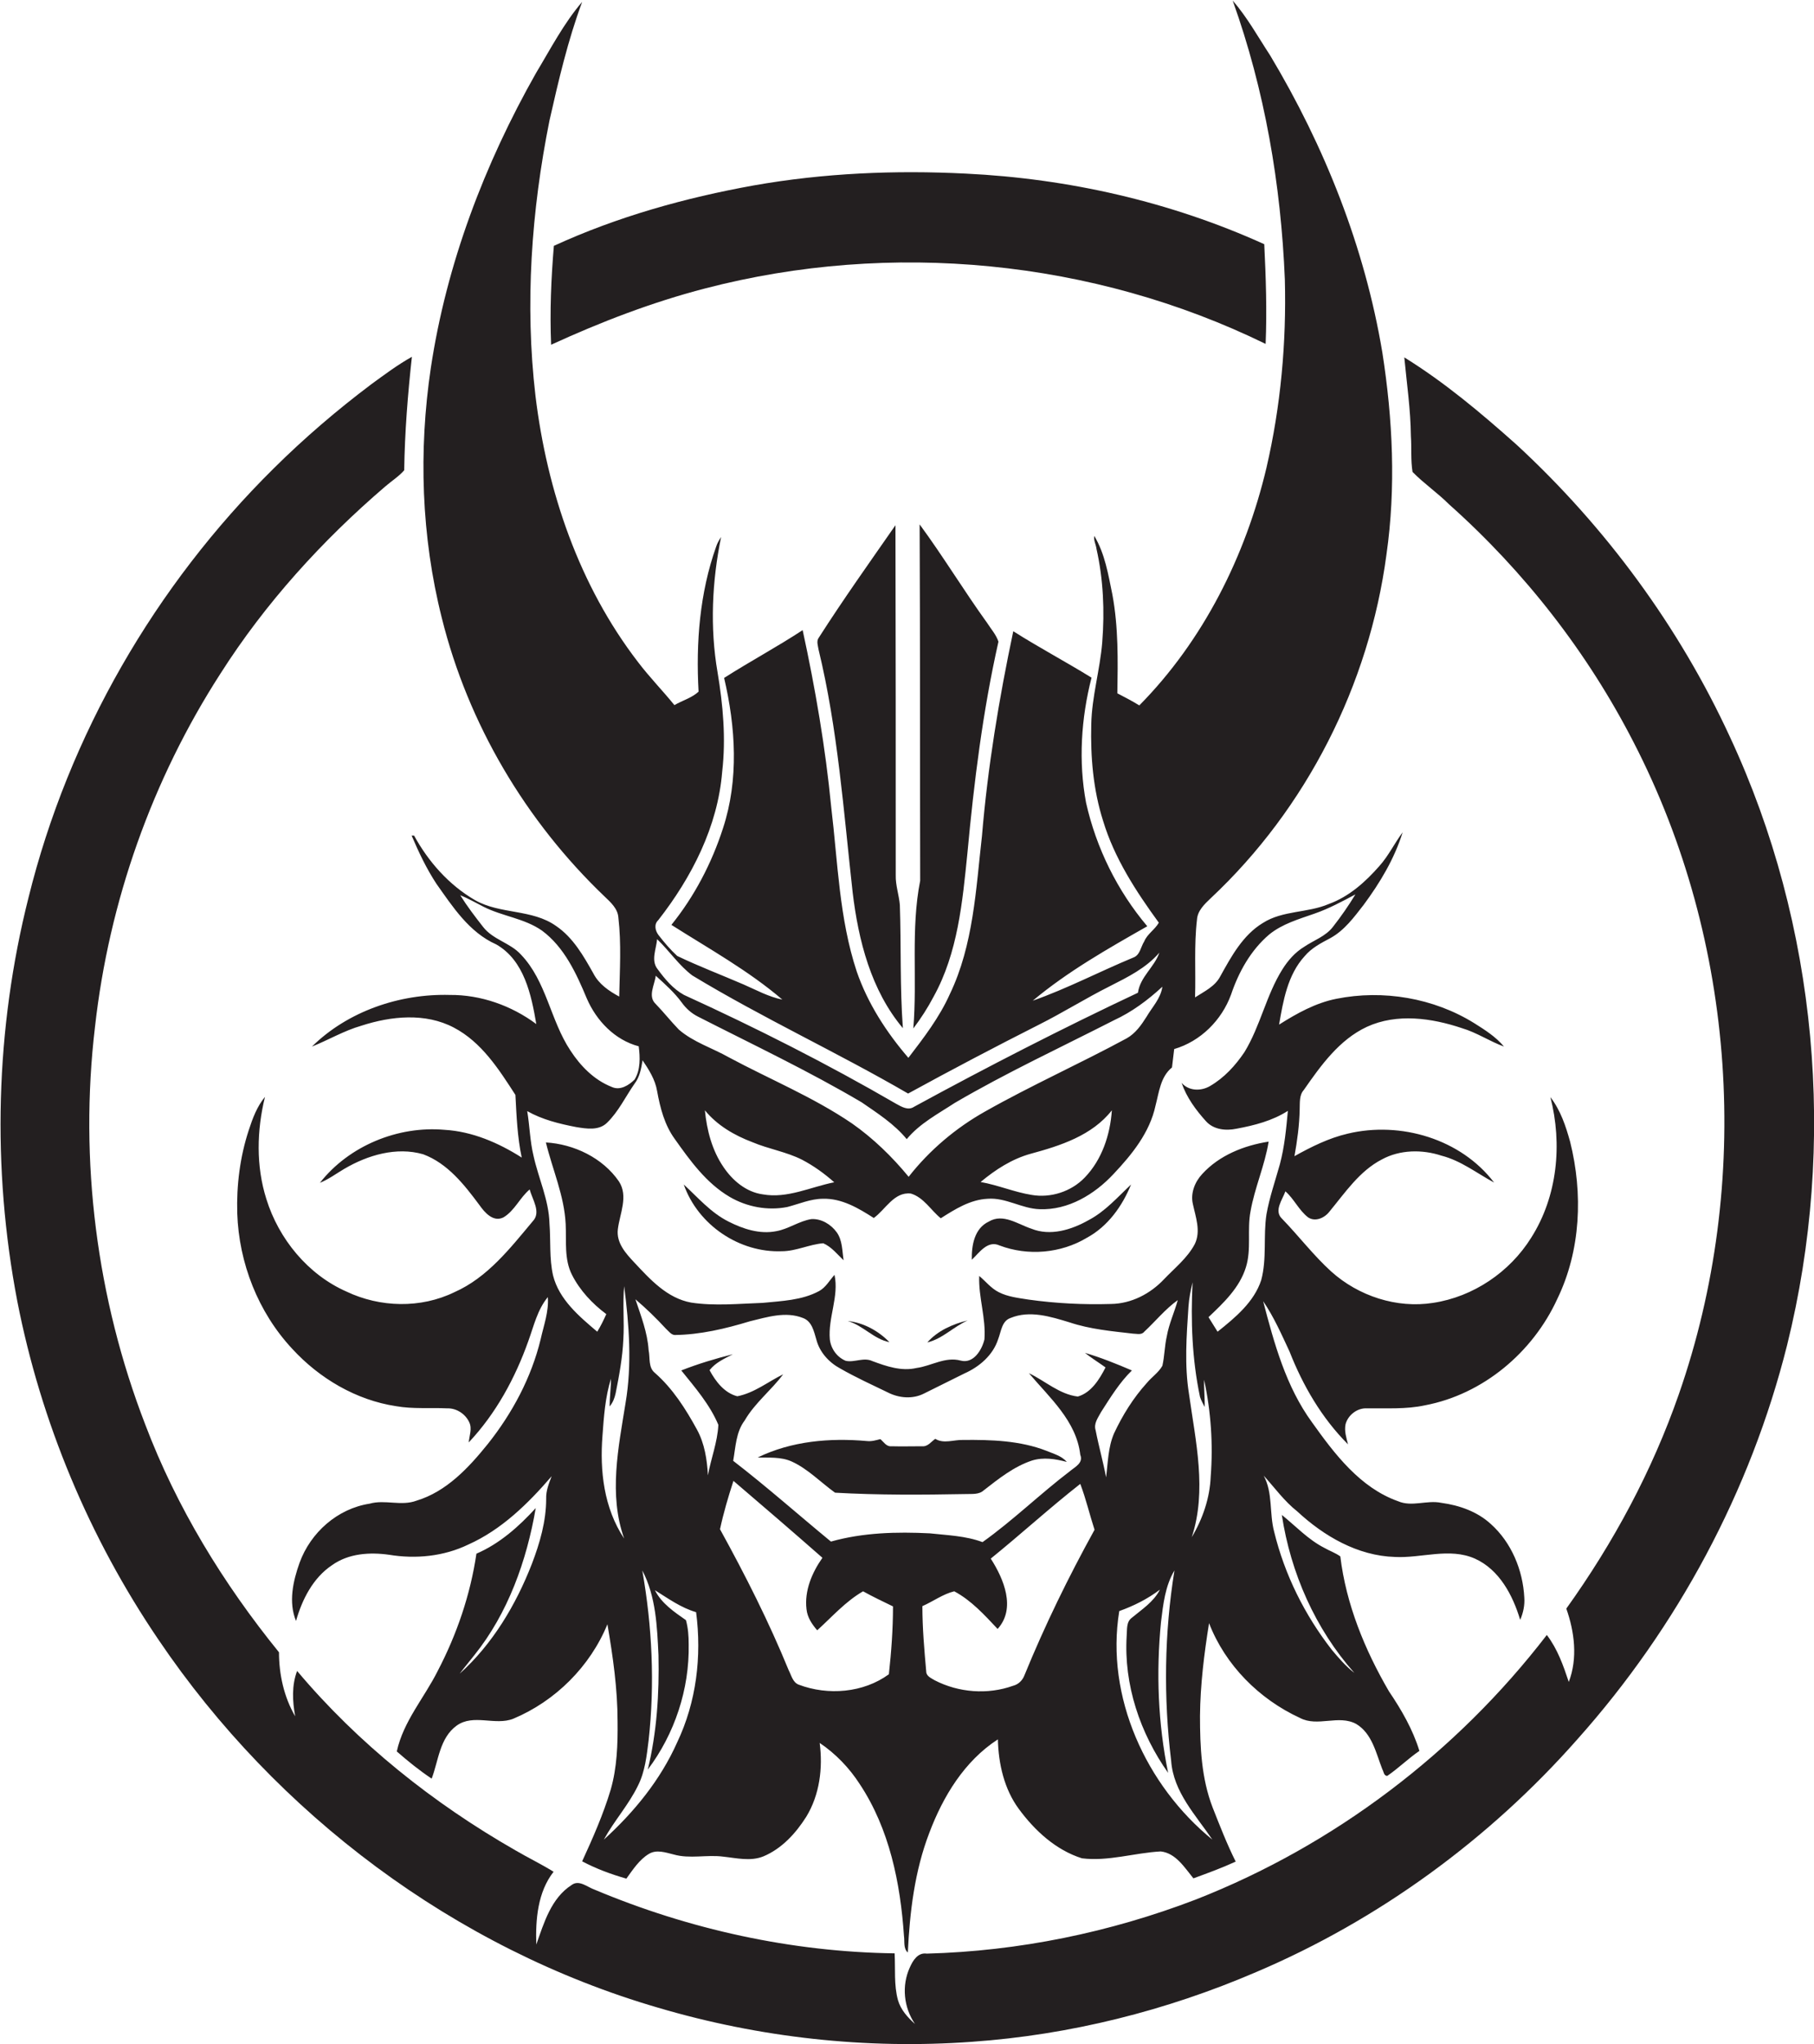 <?xml version="1.0" encoding="utf-8"?>
<!-- Generator: Adobe Illustrator 19.2.0, SVG Export Plug-In . SVG Version: 6.00 Build 0)  -->
<svg version="1.1" id="Layer_1" xmlns="http://www.w3.org/2000/svg" xmlns:xlink="http://www.w3.org/1999/xlink" x="0px" y="0px"
	 viewBox="0 0 660.6 744.1" enable-background="new 0 0 660.6 744.1" xml:space="preserve">
<g>
	<path fill="#231F20" d="M180.7,343.8c10.2,5.8,12.8,18.4,14.6,29c-9-6.7-20.2-10.7-31.5-10.6c-18.2-0.5-37.1,5.9-50.2,18.8
		c6-2.4,11.7-5.8,18-7.6c10.8-3.5,23.3-4.8,33.7,0.7c10.1,5.3,16.4,15.2,22.4,24.5c0.4,7.6,0.7,15.3,2.3,22.8
		c-8.5-5.4-18-9.5-28.1-10.1c-17-1.5-34.8,5.8-45.4,19.3c3.2-1.3,6-3.4,8.9-5.1c8.5-5,19-8.1,28.7-5.3c8.9,3.3,15,11.1,20.5,18.5
		c1.9,2.7,5,6.3,8.7,4.5c4.1-2.4,6-7.2,9.6-10.2c0.9,3.6,4.3,8.3,1.1,11.6c-8.2,9.8-16.5,20.5-28.5,25.8c-12.3,6-27.1,5.6-39.3-0.2
		C112.1,464,101.5,451,97,436.5c-3.8-12-3.5-25-0.5-37.2c-2.9,3.5-4.5,7.8-5.9,12.1c-3.2,9.7-4.5,20.1-4.2,30.3
		c0.6,18.1,7.6,36,20,49.3c9.9,10.8,23.3,18.7,37.8,20.9c6.2,1.1,12.4,0.5,18.7,0.8c3.3-0.1,6.6,2,8,5.1c1.1,2.3,0,4.9-0.2,7.3
		c9.9-10.5,16.9-23.4,21.7-36.9c2-5.5,3.3-11.4,7.1-16c0.4,5.3-1.5,10.3-2.6,15.3c-3.4,14-10.3,26.9-19.2,38.1
		c-7,8.7-15.1,17.4-26,20.7c-5.6,2.1-11.5-0.5-17.1,1.1c-11.7,1.8-21.5,10.5-25.5,21.5c-2.4,6.7-4.1,14.4-1.3,21.2
		c2.2-7.8,6.2-15.7,13.1-20.3c6-4.3,13.7-4.8,20.8-3.8c9.7,1.6,19.9,0.6,28.8-3.7c12.1-5.4,21.8-14.9,30.4-24.9
		c-1,2.6-2.1,5.3-2,8.2c0,8.2-2.3,16.1-5.2,23.7c-5.8,14.9-14.3,29.2-26.3,40c1.7-2.3,3.6-4.5,5.3-6.7
		c12.3-15.3,19.1-34.4,22.4-53.6c-6.1,6.7-13.2,13-21.6,16.6c-2.2,14.9-7.1,29.3-14.1,42.7c-4.9,9.8-12.5,18.3-14.9,29.3
		c4,3.5,8.2,6.9,12.7,9.9c2.5-6.6,2.9-14.8,9.1-19.3c6.1-4.4,14,0.1,20.6-2.5c15.3-6.4,28-19,34.3-34.4c2,11.7,3.7,23.5,3.7,35.4
		c0.1,8.3-0.2,16.8-2.5,24.8c-2.7,9-6.5,17.6-10.4,26.1c5.1,2.7,10.5,4.7,16.1,6.3c2.4-3.3,4.7-6.9,8.2-9c2.8-1.7,6.1-0.5,9,0.2
		c5.9,1.7,12.1,0,18.1,0.8c4.8,0.5,9.9,1.8,14.6-0.1c6.7-2.8,11.8-8.4,15.6-14.4c4.9-8,6.1-17.8,4.9-26.9c5.8,3.9,10.8,9.1,14.6,15
		c10.8,16.3,14.8,36,16.1,55.3c0.3,2-0.3,4.5,1.4,6c0.7-14.8,2.5-29.7,7.8-43.5c5-13.3,12.8-26.2,25-34.1c0.2,8.9,2.3,18.1,7.6,25.3
		c5.8,7.9,13.5,15,23,18c9.6,1.2,19.2-2,28.7-2.5c5.5,0.6,8.7,5.9,11.9,9.8c5.2-1.9,10.4-3.8,15.4-6.1c-3.2-6.4-5.8-13.1-8.4-19.7
		c-4.1-10.6-4.6-22.1-4.6-33.3c0.1-11.3,1.5-22.6,3.3-33.8c5.9,15.3,18.3,27.7,33.1,34.5c6.4,3.4,14.1-1.3,20.5,2.2
		c5.8,3.5,7.2,10.6,9.5,16.5c0.5,0.8,0.5,2.4,1.8,2.4c4.1-2.8,7.6-6.3,11.7-9.1c-2.4-7.8-6.5-14.9-11.1-21.7
		c-8.8-15.1-15.6-31.7-17.7-49.1c-1.8-1.3-3.9-2-5.8-3.1c-5.9-3-10.4-7.9-15.5-12c3.2,21.1,12.2,41.5,26.4,57.5
		c-3.1-2.4-5.7-5.4-8.2-8.4c-9.9-12.7-17.2-27.4-21-43c-1.8-6.7-0.4-14.1-3.8-20.4c4,4.4,7.5,9.3,12.2,13c9.7,9,22,16.2,35.6,16.6
		c9.7,0.5,19.8-3.5,29.1,0.6c8.9,4,13.8,13.3,16.5,22.3c1.1-2.5,1.7-5.3,1.5-8.1c-0.5-10-4.7-20.1-12.2-26.8
		c-4.9-4.5-11.4-6.8-18-7.7c-5.3-1.1-10.7,1.6-15.8-0.6c-13.8-4.9-23.1-17.2-31.3-28.7c-9.5-13-13.8-28.8-17.8-44.1
		c3.9,5.7,6.7,12.1,9.6,18.3c4.9,12.5,11.8,24.3,21.3,33.8c-0.6-2.4-1.4-4.8-0.9-7.3c0.9-3.4,4.3-6,7.8-5.8c7-0.1,14.2,0.4,21.1-1.1
		c21.2-4,39.3-19.3,48.2-38.7c8.6-17.7,9.4-38.4,4.7-57.2c-1.6-5.8-3.5-11.5-7.2-16.3c4.4,17.1,2.6,36.1-7,51.2
		c-7.8,12.5-21.1,21.5-35.7,23.7c-13.3,2.1-27.2-2.5-37.1-11.4c-6.5-5.9-11.8-12.9-17.9-19.2c-3.1-2.9,0.1-6.9,1.2-10
		c3.2,2.8,4.9,6.9,8.3,9.5c2.6,1.7,6,0.2,7.8-2.2c5.7-6.9,10.9-14.7,19-18.9c6.6-3.6,14.7-3.7,21.7-1.4c7.1,1.8,12.9,6.4,19.2,9.8
		c-12.1-15.9-34.1-22.4-53.3-17.8c-6.9,1.6-13.3,4.8-19.4,8.2c1-5.6,1.8-11.3,1.9-17.1c0.1-2.4-0.2-5.1,1.5-7
		c6.2-8.9,12.9-18.3,23-23c10.9-5,23.6-3.2,34.6,0.5c5.4,1.6,10.1,4.8,15.3,6.7c-3-3.6-7-6.1-10.8-8.5c-14.8-9.2-33.2-12.3-50.2-8.9
		c-7.6,1.5-14.4,5.3-20.9,9.4c1.5-8.7,3.1-18.1,9.3-24.9c2.5-3,6-4.8,9.4-6.6c5.1-2.8,8.6-7.6,12.1-12.1c6-8.1,11.2-16.8,14.2-26.4
		c-3,4-5.1,8.5-8.5,12.3c-5.1,5.8-11,11.1-18.4,13.8c-7.7,3.3-16.8,2.3-24,6.9c-7.3,4.4-11.5,12.2-15.5,19.4
		c-1.9,3.7-5.8,5.5-9.2,7.7c0.3-9.4-0.4-18.9,0.7-28.3c0.2-3.3,2.8-5.7,5-7.8c34.9-32.7,57.7-77.7,64-125.1
		c3.5-24.4,2.3-49.3-1.5-73.6c-6.4-38.3-21-75-40.9-108.2c-4.4-6.7-8.3-13.8-13.6-19.9c11.7,32.6,17.6,67.1,19,101.6
		c0.6,23-1.5,46.1-6.7,68.5c-7.6,32.1-23,62.9-46.3,86.5c-2.6-1.6-5.3-3-8-4.4c0.2-12,0.4-24-1.8-35.9c-1.5-7.3-2.7-14.9-6.6-21.4
		c-0.3,1.6,0.6,3.1,0.8,4.7c2.5,11.1,3,22.6,2.1,34c-0.8,10-3.8,19.8-4,29.9c-0.3,11.8,0.7,23.8,4.3,35.1
		c4.1,13.6,12,25.7,20.3,37.1c-1.4,2.5-4.2,4.1-5.3,6.8c-1.3,2-1.5,5-4,5.9c-12.3,5.1-24.1,11.3-36.6,15.7
		c12.8-10.7,27.3-18.9,41.7-27.1c-10.9-12.9-18.6-28.5-22.3-45c-2.8-15-1.8-30.7,2-45.5c-9.4-5.8-19.2-11-28.5-16.9
		c-5.2,24.6-9.3,49.4-11.4,74.5c-2.2,19.4-3.1,39.7-11.7,57.6c-3.8,8.5-9.5,15.9-15.1,23.2c-8-9.3-14.8-19.8-18.8-31.4
		c-6.4-19.3-6.9-39.9-9.3-59.9c-2.1-21.7-5.8-43.2-10.4-64.4c-9.3,6.1-19.2,11.4-28.6,17.4c4.2,17.9,5.4,37-0.4,54.7
		c-4.1,12.7-10.4,24.8-18.8,35.2c13.7,8.7,28,16.6,40.4,27.2c-5-1-9.5-3.5-14.1-5.5c-8.1-3.5-16.3-6.6-24.2-10.4
		c-2.5-2.3-4.7-4.9-6.8-7.6c-1.2-1.6-1.7-3.9-0.1-5.4c12.2-15.6,21.7-34.1,23.3-54.1c1.4-12.1,0.3-24.3-1.7-36.2
		c-2.8-16.3-2-33.1,1.3-49.2c-0.7,1.1-1.4,2.2-1.8,3.5c-6,16.9-7.4,35-6.4,52.8c-2.5,2.3-5.9,3.2-8.8,4.9
		c-4.3-5.3-9.1-10.2-13.2-15.6c-21.5-27.9-33.2-62.3-37.4-97c-3.9-33.4-1.5-67.3,5.1-100.2c3.3-14.6,6.7-29.2,11.9-43.2
		c-6.7,7.8-11.5,17.1-16.8,25.9c-18.8,33.2-32.6,69.5-38.3,107.3c-4.5,30.2-3.5,61.4,4,91.1c9.6,38.6,30.6,74,59.3,101.4
		c2.2,2.1,4.8,4.4,5,7.7c1.1,9.5,0.5,19.1,0.3,28.7c-3.7-2-7.4-4.5-9.4-8.4c-3.6-6.4-7.4-13.1-13.6-17.3c-8.7-6.2-20.4-4.2-29.5-9.4
		c-9.5-5.5-17-14-22.2-23.5c-0.2,0-0.7,0-0.9,0c2.6,6.1,5.4,12,9,17.5C164.8,330,170.8,339.4,180.7,343.8z M219.4,522.7
		c0.5-7,1-14.1,3.1-20.8c0,3.4-0.5,6.7-0.5,10.1c1.2-1.4,1.8-3,2.2-4.8c1.3-6.5,2.5-13,2.8-19.6c0.4-6.5-0.3-12.9,0.3-19.4
		c1.8,14.1,2.9,28.5,0.5,42.6c-2.6,16.2-6.2,33.3-0.5,49.3C219.9,549,218.4,535.4,219.4,522.7z M246.6,634.3
		c-6.1,13.7-15.7,25.4-26.7,35.4c3.7-6.8,9-12.6,12.4-19.6c2.6-5.1,3.2-10.9,3.9-16.5c2.3-20.6,1.3-41.5-2.3-61.9
		c5,9.5,5.4,20.5,5.9,30.9c0.3,14-0.6,28-3.9,41.6c9.8-13,15.2-29.3,14.9-45.6c0-3-0.2-5.9-1-8.8c-4.3-3-8.9-6.1-11.3-10.9
		c4.8,3,9.5,6.4,15,8C255.6,603,253.6,619.6,246.6,634.3z M323.7,609.5c-9.3,6.8-22.2,7.8-32.8,3.8c-2.2-0.8-2.7-3.4-3.7-5.3
		c-7.2-17.6-15.8-34.6-25-51.3c1.3-6,3-11.8,4.9-17.6c10.9,9.3,21.7,18.6,32.4,28c-3.8,5.4-6.6,12-5.8,18.7c0.3,3,2,5.5,3.9,7.7
		c5.4-4.9,10.3-10.5,16.7-14.2c3.6,2,7.2,3.7,10.9,5.5C325.2,593,324.6,601.3,323.7,609.5z M373.1,609.8c-0.7,1.9-2.2,3.4-4.2,3.9
		c-9.2,3.3-19.8,2.5-28.5-2c-1.3-0.8-3.1-1.5-3.1-3.2c-0.7-7.9-1.4-15.8-1.4-23.8c3.9-1.7,7.5-4.4,11.6-5.4
		c6.2,3.3,11,8.6,15.8,13.7c6.8-7.5,2.2-18.3-2.5-25.6c11-8.9,21.5-18.5,32.6-27.2c2.1,5.5,3.4,11.2,5.2,16.7
		C389.1,574.1,380.5,591.7,373.1,609.8z M402.8,537.8c-1.1-5.8-2.7-11.4-3.8-17.1c-0.8-2.5,0.9-4.6,2-6.7
		c3.4-5.3,6.7-10.7,11.2-15.1c-5.6-2.4-11.3-4.7-17.1-6.4c2.4,1.9,5,3.5,7.5,5.3c-2.2,4.3-5.2,9.2-10.1,10.6
		c-6.7-0.8-11.9-5.7-17.8-8.5c7.5,8.9,17.3,17.4,18.7,29.7c1.2,3-1.9,4.4-3.8,6c-10.9,8.3-20.7,17.9-31.8,25.8
		c-6.1-2.3-12.8-2.5-19.2-3.2c-12-0.6-24.3-0.3-36,3c-11.9-9.8-23.4-20-35.6-29.4c0.9-5,1-10.5,4.2-14.7c3.7-6.4,9.7-11,14-16.8
		c-5.5,2.7-10.5,6.8-16.7,8c-4.7-1.2-7.9-5.4-10.1-9.5c2.2-2.8,5.4-4.2,8.5-5.8c-6.4,1.6-12.7,3.5-18.8,5.9
		c5,6.2,10.4,12.4,13.5,19.8c-0.3,6.3-2.7,12.3-3.8,18.4c-0.3-5.7-1.2-11.6-4-16.7c-4.1-7.5-8.8-14.9-15.3-20.6
		c-2.5-2-1.7-5.5-2.3-8.3c-0.4-6.4-2.8-12.5-4.8-18.5c3.9,3.3,7.6,6.9,11.1,10.7c1,0.9,1.8,2.1,3.1,2.3c9.4-0.1,18.6-2.3,27.5-5
		c6.2-1.5,13-3.7,19.3-1.2c3.3,1.2,4,4.9,4.9,7.9c1.2,4.6,4.6,8.3,8.7,10.5c5.6,3.2,11.5,5.9,17.3,8.7c4.1,2.1,9.1,2.5,13.2,0.4
		c4.9-2.4,9.8-4.9,14.7-7.3c5.4-2.4,10.4-6.6,12.3-12.5c1.1-2.8,1.3-6.6,4.5-7.7c7-2.9,14.6-0.5,21.5,1.6c7.5,2.5,15.3,3.2,23.1,4.1
		c1.3,0,3.1,0.6,4.1-0.7c4.1-3.8,7.6-8.2,12.2-11.5c-1.2,4.4-3.2,8.6-4,13.2c-0.8,3.5-0.8,7.2-1.6,10.7c-1.4,2.5-3.9,4.1-5.7,6.3
		c-4.9,5.4-8.8,11.7-11.9,18.3C403.5,526.9,403.5,532.4,402.8,537.8z M441.5,669.7c-24.1-19.6-39-52-33.9-83.2
		c5.3-1.9,10.3-4.4,14.8-7.8c-2.3,4.5-6.6,7.2-10.3,10.3c-2,1.5-1.6,4.3-1.8,6.5c-1.1,17.8,4.9,35.5,15.1,49.9
		c-3.7-18-4.4-36.6-2.6-54.9c0.8-6.5,1.5-13.1,4.9-18.8c-3.7,22.9-4,46.3-1.2,69.3C427.3,652.4,435.5,660.8,441.5,669.7z
		 M440.9,537.5c-0.3,7.8-2.9,15.4-6.9,22.1c5.6-17,1.4-34.9-1-52.1c-1.7-10.5-0.9-21.2-0.2-31.8c0.2-3,0.8-6,1.5-8.9
		c-0.7,14-0.2,28,2.7,41.7c0.4,1.3,1.1,2.5,1.7,3.7c0.1-3.3-0.3-6.6-0.2-9.9C441,513.9,441.8,525.8,440.9,537.5z M239.3,341.9
		c4.4,4.2,7.9,9.5,12.8,13.2c25.6,15.5,52.8,28,78.6,43c15.7-8.6,31.5-16.9,47.5-25c8.8-4.4,17.2-9.7,26-14.1
		c6.5-3.3,13.2-6.6,18-12.2c-1.8,5.3-7,8.8-7.8,14.6c-27.6,13-54.7,26.9-81.5,41.5c-2.2,1.5-4.6,0-6.6-1.1
		c-25-14.5-50.9-27.6-77.2-39.6c-4-2.2-7-5.8-9.7-9.5C237,349.6,239,345.4,239.3,341.9z M238.8,355.2c3.4,3.1,6.8,6.1,9.5,9.8
		c1.5,2.1,3.5,3.9,5.9,5.1c20,10.2,40.3,19.8,59.6,31.2c5.8,4,11.9,7.9,16.4,13.4c4.7-5.7,11.4-9.2,17.5-13.2
		c18.8-11,38.6-20.2,58-30.1c6.5-3,12.3-7.3,17.6-12.2c-0.6,4.3-3.7,7.4-5.8,11c-1.9,3-4,6-7.2,7.8c-17,9.2-34.7,17.1-51.5,26.6
		c-10.7,6-20.3,14.1-27.9,23.8c-6-7.3-12.9-14-20.6-19.4c-14.1-9.6-30-16.1-44.9-24.1c-6-3.4-12.9-5.5-18.2-10.1
		c-2.9-3-5.5-6.3-8.4-9.3C235.8,362.7,238.4,358.6,238.8,355.2z M404.9,404.2c-0.6,8.9-3.6,18-9.9,24.5c-4.9,5.1-12.4,7.5-19.3,6.3
		c-6.3-1-12.3-3.6-18.6-4.7c5.4-4.5,11.4-8.4,18.3-10.3C386.1,417.1,397.7,413.4,404.9,404.2z M303.8,430.4c-8.6,1.7-17.1,6-26,4.4
		c-6-0.8-11-5-14.3-9.9c-4.2-6.1-6.1-13.5-6.8-20.7c4.5,5.5,10.7,9.1,17.3,11.6c5.9,2.5,12.4,3.5,18.1,6.4
		C296.3,424.4,300.2,427.2,303.8,430.4z M239.3,397.2c1.1,6.1,2.7,12.3,6.4,17.4c5.6,7.9,11.5,16.1,20,21.1c6.3,3.7,13.9,5.1,21,3.7
		c4.3-1.1,8.5-3,13-3c6.8-0.2,12.9,3.4,18.5,7c4.3-3.1,7.4-9.6,13.5-8.9c4.7,1.4,7.3,6.1,10.9,9c5.2-3.3,10.7-6.8,17.1-7.1
		c6.6-0.5,12.4,3.6,18.9,3.8c10.4,0.4,20-5.4,26.9-12.8c6.7-7.1,13.2-15.1,15.3-24.9c1.3-4.9,1.8-10.5,6-13.9
		c0.3-2.2,0.5-4.5,0.8-6.7c9.6-2.8,17.3-10.5,20.7-19.8c2.8-8.3,7.2-16.2,13.9-21.9c4.8-3.9,10.8-5.6,16.5-7.6
		c5.2-1.8,10-4.4,14.9-7c-2.5,4.1-5.2,8-8.1,11.7c-2.7,3.6-7.1,5-10.6,7.4c-3.3,2-5.9,5-7.9,8.2c-5.9,9.4-8,20.6-13.8,30.1
		c-3.3,4.9-7.4,9.4-12.6,12.4c-3.3,1.9-7.7,1.8-10.3-1.2c1.8,5.3,5.2,9.9,8.9,14c2.8,3.1,7.3,3.5,11.1,2.7
		c6.5-1.2,13.1-2.9,18.7-6.5c-0.6,6.5-1.2,13-2.9,19.4c-1.7,6.1-3.8,12.1-4.9,18.3c-1.2,7.9,0.2,16.1-1.9,23.9
		c-2.6,8-9.5,13.7-15.9,18.8c-1.1-1.8-2.2-3.5-3.3-5.3c5.5-5.2,11.3-10.7,13.6-18.1c2.1-6.6,0.4-13.7,1.7-20.4
		c1.5-8.6,5.2-16.7,6.6-25.4c-9,1.4-18,5-24.2,11.8c-2.7,2.9-4.3,7-3.4,10.9c1,4.7,3,9.9,0.7,14.6c-2.7,5.1-7.3,8.7-11.2,12.8
		c-5,5.3-11.9,8.9-19.3,9c-10.1,0.3-20.1-0.2-30.1-1.6c-3.7-0.6-7.5-1-10.8-2.7c-2.8-1.4-4.7-3.9-7.1-5.9
		c-0.3,7.8,2.5,15.3,1.9,23.1c-0.9,3.8-4,9-8.7,7.7c-5.6-1.5-10.7,2-16,2.7c-5.5,1.3-11-0.6-16.1-2.5c-3.2-1.5-6.5,0.6-9.7-0.1
		c-3.2-1.3-5.4-4.4-5.8-7.8c-0.7-7.9,3.4-15.7,1.7-23.5c-1.8,2-3.2,4.6-5.6,5.9c-6.3,3.4-13.6,3.6-20.5,4.3
		c-8.7,0.3-17.5,1.2-26.1-0.1c-8.8-1.6-15-8.5-20.8-14.7c-3.1-3.3-6.5-7.1-5.9-12c0.7-5.7,3.9-12,0.4-17.4
		c-5.9-8.6-16.4-13.6-26.6-14.2c2.4,9.9,6.7,19.4,7.2,29.7c0.3,6.2-0.6,12.8,2.3,18.5c2.9,5.7,7.4,10.5,12.5,14.3
		c-1,2.2-2,4.3-3.3,6.4c-6.6-5.6-13.9-11.7-16.1-20.5c-1.4-6.2-0.8-12.6-1.3-18.9c-0.2-8.5-4-16.4-5.8-24.6
		c-1.3-5.3-1.4-10.9-2.3-16.3c5.5,3.1,11.6,4.6,17.8,5.8c3.7,0.6,8.3,1.4,11.3-1.6c4.2-4.1,6.7-9.5,10-14.2c1.9-2.5,2.4-5.5,2.9-8.5
		C236.3,389.4,238.6,393,239.3,397.2z M176.1,330.1c6.9,3.5,14.9,4.2,21.3,8.7c8.1,6,12.5,15.6,16.3,24.7
		c3.5,8.1,10.2,15.1,18.9,17.4c0.5,4,0.7,8.5-1.5,12.1c-2.1,2.1-5.3,4.1-8.3,2.7c-6.4-2.5-11.4-7.6-15.1-13.3
		c-7.3-11-8.7-25.2-18-34.9c-3.9-4.3-10.2-5.4-13.8-10.1c-2.9-3.7-5.8-7.5-8.3-11.5C170.6,327.1,173.3,328.7,176.1,330.1z"/>
	<path fill="#231F20" d="M200.7,125.5c18.1-8.3,36.8-15.5,56.1-20.5c67.6-17.6,141.3-10.5,204.1,20.2c0.5-12.1,0.1-24.2-0.5-36.3
		C426.2,73.4,389,65,351.7,63.2c-25.8-1.3-51.7-0.2-77.2,4.3c-25,4.5-49.7,11.4-72.8,22C200.7,101.4,200.2,113.5,200.7,125.5z"/>
	<path fill="#231F20" d="M630,268.3c-18.5-40.1-45.2-76.4-77.7-106.4c-12.9-11.5-26.2-22.7-40.9-31.8c0.9,9.5,2.3,19,2.4,28.6
		c0.3,4.4-0.1,8.8,0.6,13.1c4.1,4.2,9.1,7.6,13.3,11.8c27.5,24.5,50.5,54,67.3,86.8c37.3,72.4,43.2,160.2,16.4,237.1
		c-9.7,27.9-23.8,54.1-41,78.1c3,8.5,4.2,18.1,0.9,26.7c-2-6-4.1-12-8-17.1c-32.9,42.8-77.5,76.6-127.8,96.3
		c-31.3,12-64.5,18.8-98,19.7c-3.3-0.5-5.1,2.6-6.2,5.1c-3,6.6-2.2,14.5,1.9,20.5c-2.7-2.4-5.2-5.2-6.2-8.7
		c-1.5-5.5-0.9-11.3-1.2-17c-37.5-0.5-74.8-8.7-109.3-23.2c-2.6-0.9-5.6-3.7-8.3-1.7c-7.5,4.8-10.1,13.8-12.9,21.7
		c-0.3-9.1,0.5-19.1,6.3-26.5c-4.5-2.8-9.3-5.1-13.9-7.8c-29.9-17.1-57.3-38.9-79.5-65.3c-2,5.3-1.7,11-0.7,16.5
		c-4.1-7-5.9-15.3-5.9-23.3c-20.3-25-37.3-52.8-48.7-82.9c-17.7-45.8-24.1-96-18.3-144.8c5.1-45.6,20.8-90,45.7-128.6
		c16.3-25.6,37-48.4,60-68.1c2.3-2,4.9-3.6,6.9-5.9c0.2-13.8,1.3-27.6,2.8-41.3c-5.2,2.9-10,6.5-14.8,10
		c-12.5,9.4-24.4,19.6-35.5,30.6c-43.2,42.7-74.7,97.2-89.3,156.2c-12.1,47.9-13.4,98.5-4.1,147c8.6,44,26.2,86.1,51.4,123.2
		c43,63.6,108.1,112.5,182,134c36.9,10.9,75.8,15.2,114.3,12.4c35.6-2.5,70.7-11.3,103.5-25.4c44.7-19,84.9-48.4,117-84.8
		c36.4-40.8,63-90.3,76.3-143.4C669,416.4,661.9,336.8,630,268.3z"/>
	<path fill="#231F20" d="M340,362.8c8.8-15.9,10.5-34.4,12.3-52.2c2.4-25.9,5.6-51.7,11.3-77c-0.8-2.5-2.7-4.6-4.1-6.8
		c-8.5-11.8-16-24.2-24.6-35.9c0.2,43.2,0.1,86.4,0.2,129.7c-3.5,17.7-1,35.9-2.5,53.8C335.4,370.7,337.9,366.8,340,362.8z"/>
	<path fill="#231F20" d="M326.1,191.2c-9.4,13.5-19,27-27.9,40.9c-1,1.3-0.3,3-0.1,4.4c7,28.9,9.1,58.7,12.4,88.3
		c2.1,17.6,6.7,35.7,18.3,49.5c-1.1-14.9-0.6-29.8-1.1-44.8c-0.3-3.7-1.6-7.2-1.5-10.9C326.2,276.1,326.2,233.6,326.1,191.2z"/>
	<path fill="#231F20" d="M284.7,455.5c5.2,0,10-2.5,15.1-2.9c3,1.3,5.1,4,7.4,6.2c-0.5-3.4-0.4-7.3-2.5-10.2c-2.1-2.9-5.6-5-9.2-4.8
		c-4.5,0.7-8.3,3.6-12.8,4.4c-6,1.2-12.1-0.8-17.4-3.5c-6.4-3.2-11.1-8.7-16.3-13.5C254.2,446,269.3,456.1,284.7,455.5z"/>
	<path fill="#231F20" d="M364,453.4c10.3,3.9,22.3,2.9,31.8-2.8c7.6-4.1,12.9-11.5,16.1-19.4c-4.9,4.6-9.4,9.8-15.5,13
		c-6.2,3.5-13.9,5.9-20.8,3.1c-4.9-1.6-10.3-5.7-15.5-2.6c-5.3,2.5-6.3,8.7-6.2,13.9C356.6,456.1,359.6,451.4,364,453.4z"/>
	<path fill="#231F20" d="M308.7,480.9c5.6,1.6,9.5,6.6,15.2,7.7C319.9,484.5,314.5,481.5,308.7,480.9z"/>
	<path fill="#231F20" d="M337.7,488.7c5.5-1.3,9.5-5.7,14.7-8C346.9,482,341.4,484.5,337.7,488.7z"/>
	<path fill="#231F20" d="M350.7,524.2c-3.4-0.1-7,1.5-10.1-0.4c-1.5,1-2.7,2.9-4.8,2.7c-3.7,0-7.5,0.1-11.2,0
		c-1.8,0.2-2.8-1.6-4-2.6c-1.6,0.4-3.2,0.9-4.9,0.7c-13.5-1.2-27.5,0-39.8,6c4.1,0.1,8.4-0.3,12.3,1.4c6,2.7,10.6,7.6,15.9,11.4
		c15.8,0.9,31.7,0.8,47.6,0.5c2.2-0.1,4.8,0.3,6.6-1.4c5.4-4.2,10.9-8.6,17.5-10.8c4.2-1.3,8.5-0.6,12.7,0.5c-1.9-2.2-4.7-2.9-7.3-4
		C371.5,524.4,360.9,524.1,350.7,524.2z"/>
</g>
</svg>
